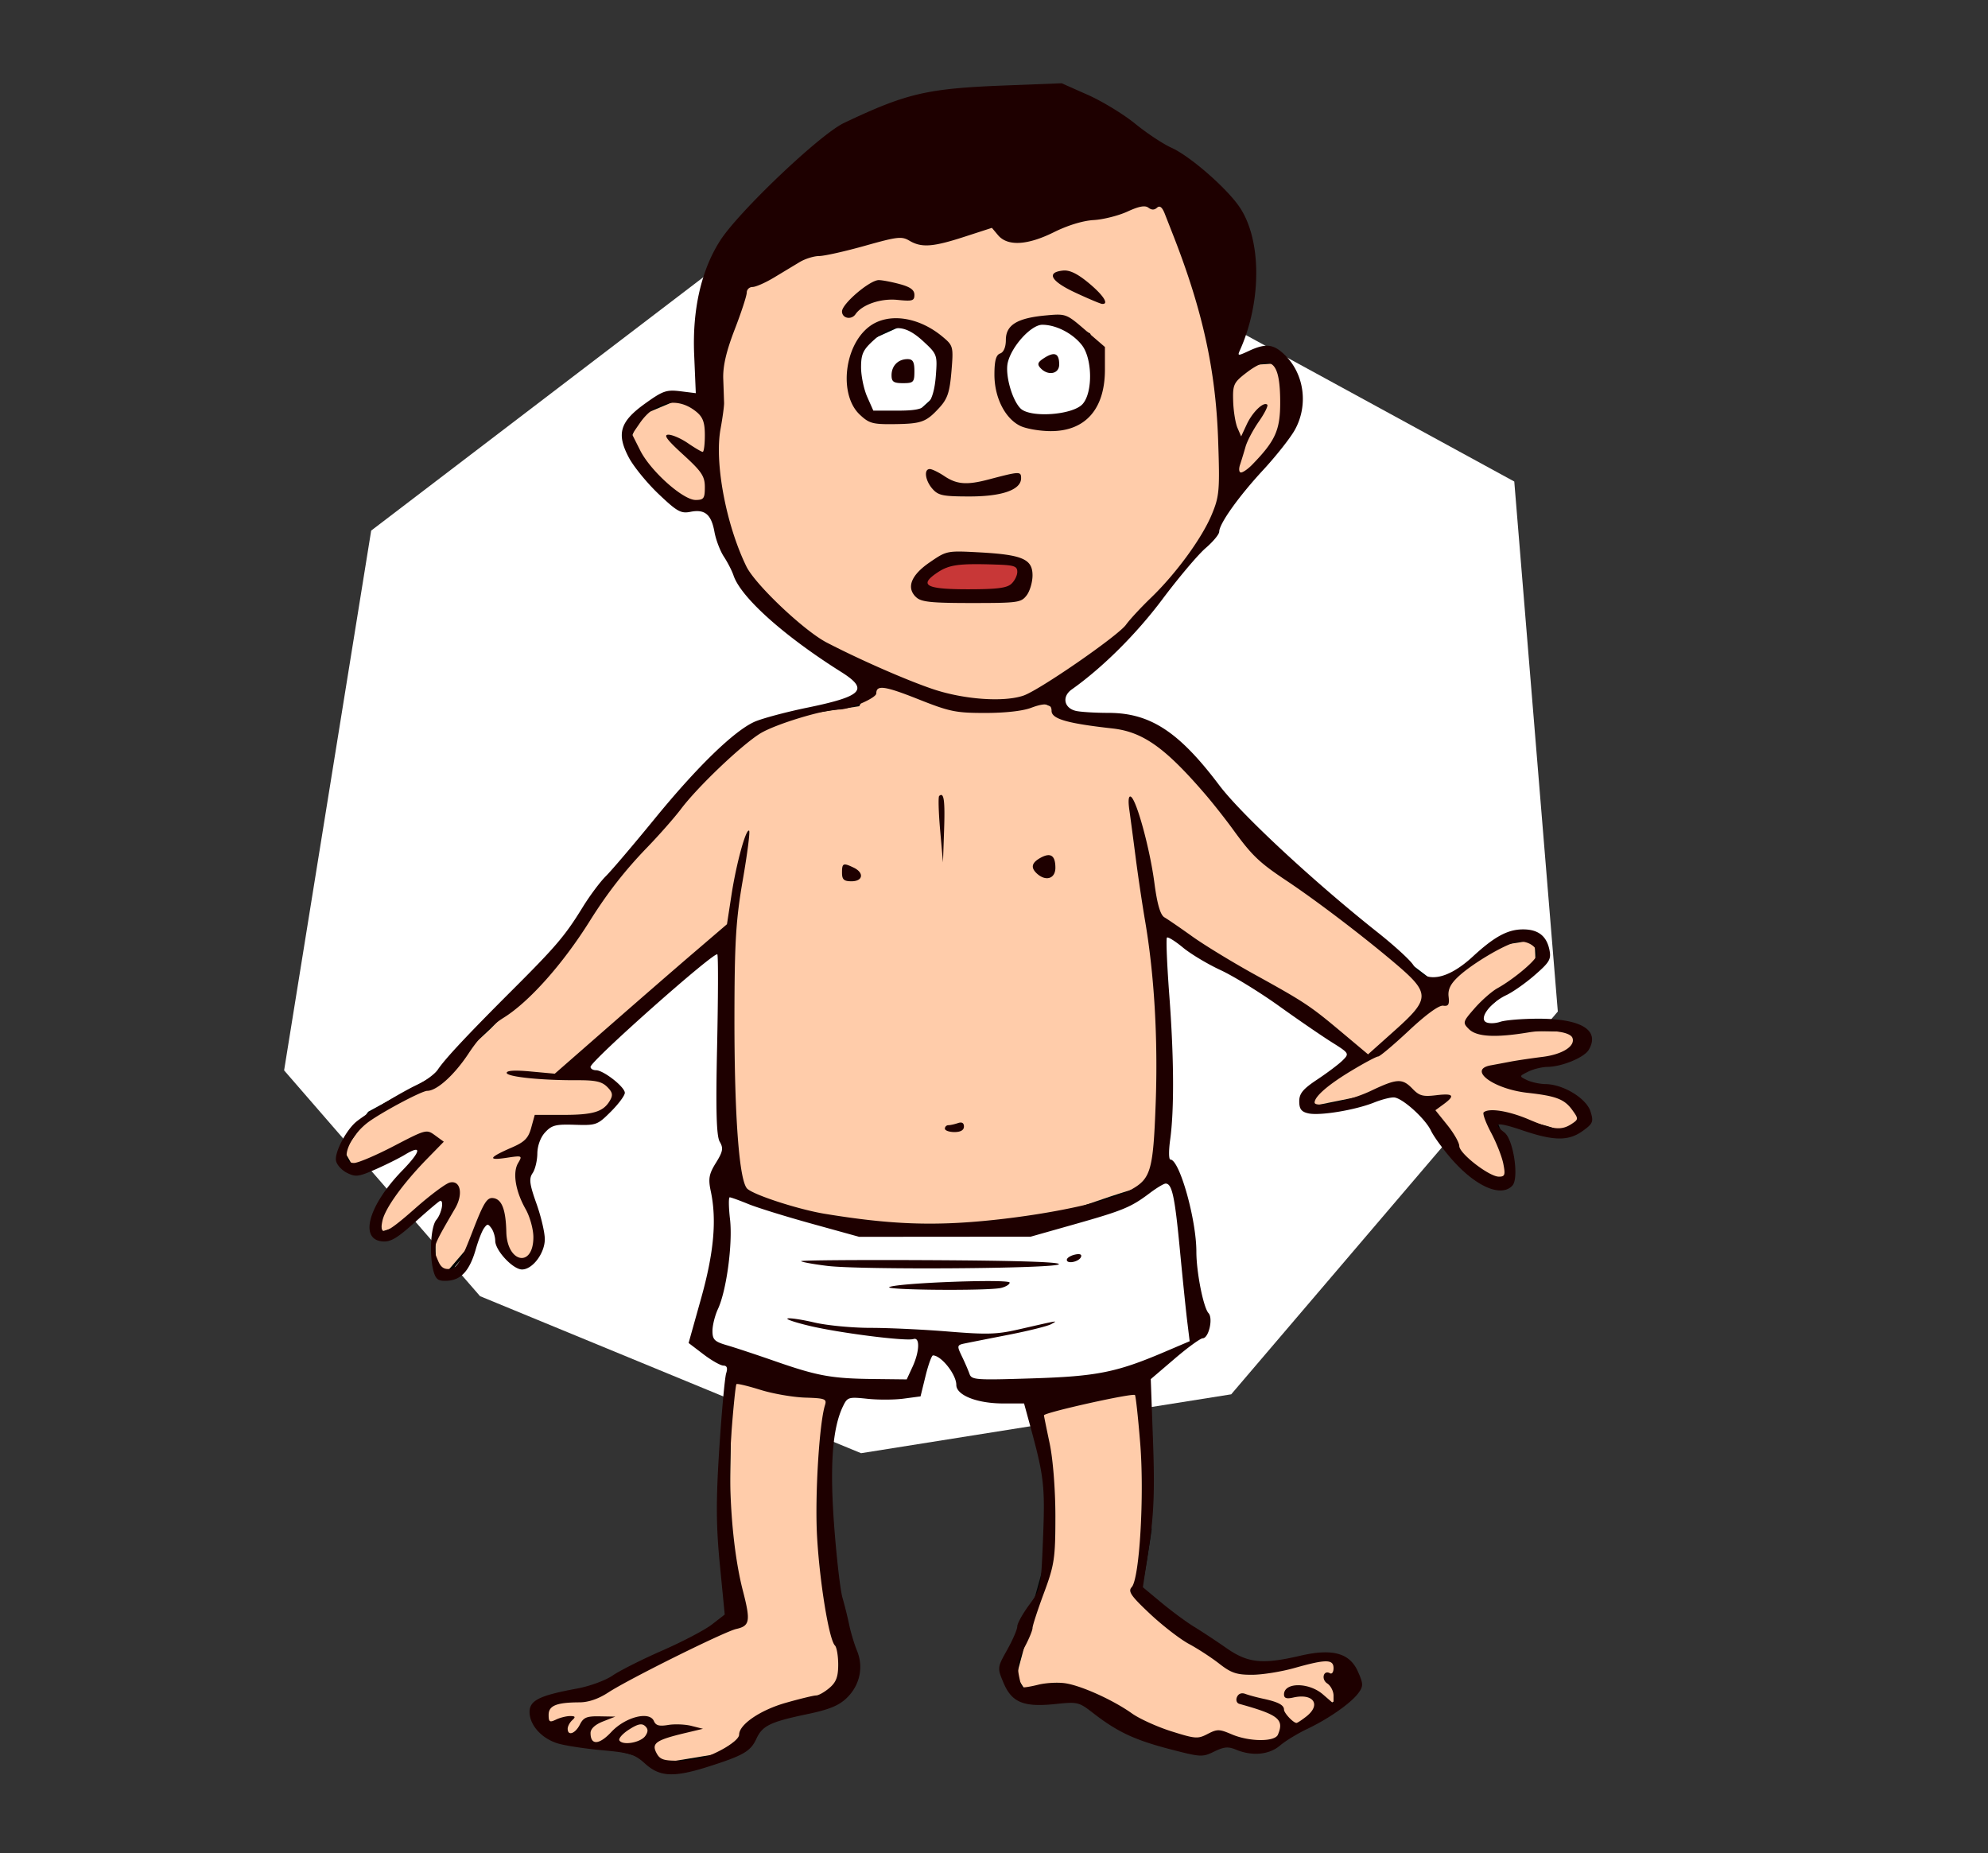 <svg xmlns="http://www.w3.org/2000/svg" version="1.0" viewBox="0 0 728.47 678.95"><rect x="0" y="0" width="728.47" height="678.95" fill="#333333" stroke="none"/><path d="M291.593 75.732l-155.58 118.676-31.907 197.777 71.797 82.727 139.622 57.535 135.63-21.576L570.837 370.62 554.88 176.43 403.29 93.716l-111.697-17.98z" fill="#fff" fill-rule="evenodd"/><path transform="matrix(1.016 0 0 1.016 1.378 -39.608)" d="M364.68 643.535l6.7-24.886 6.7-24.249s.639-25.524-.637-25.524c-1.277 0-6.062-25.525-6.062-25.525l39.562-5.424 2.553 52.645s-3.19 22.972-4.467 22.972c-1.276 0 37.33 27.757 37.33 27.757s36.691-5.104 35.415-4.466c-1.276.638 1.276 14.038 1.276 14.038l-27.758 18.824-15.634-2.233-25.843-1.914s-27.758-18.186-29.034-17.23c-1.276.958-15.634 2.234-15.634 2.234zM300.87 542.713s-38.287-8.295-38.606-7.019c-.32 1.276-1.277 70.511-1.277 70.511l2.872 15.634-49.773 28.077-20.1 4.148 3.828 11.167 16.591 2.871 25.844 6.7 17.548-2.871 14.038-10.21 28.077-11.805 6.062-11.167s-8.614-40.201-8.933-37.968c-.32 2.234-.958-33.82-.958-33.82zM348.409 293.85l-17.23-4.467-17.867-5.743-5.104 9.572-27.44 4.148-20.419 10.848-35.82 39.562-21.61 33.82-27.758 28.077-18.186 16.91-25.205 13.72-9.572 13.719 3.829 6.7 21.696-9.253 6.062-.638-19.782 25.206 2.234 7.657 6.7-2.233 18.186-13.4s-5.424 14.995-5.743 16.59c-.319 1.596 0 9.89 0 9.89l4.467 3.83 7.657-8.934 7.977-13.72 7.976 17.549 6.381.319 3.829-7.338-6.381-18.825 6.38-22.653 16.91-2.233 7.658-4.148 3.51-5.424-7.658-6.7-7.338-1.595 55.197-49.454 1.276 94.122 45.944 12.443s59.982 2.233 59.344.957c-.638-1.276 44.987-17.23 44.987-15.634 0 1.595 4.148-7.976 4.148-7.976l-1.596-83.912 13.082 3.19 59.982 40.84-18.186 15.634.957 3.51 28.396-5.744s16.272 8.615 15.953 9.89c-.32 1.277 16.91 21.697 16.91 21.697l9.571.957v-10.529l-5.424-13.081s22.653 3.828 22.334 5.424c-.319 1.595 11.486-3.51 11.486-3.51l-9.89-10.529-21.058-5.424 27.758-9.252 1.276-7.658-35.096-.638c-.957.638-2.553-4.786-2.553-4.786l21.377-18.824s0-10.21-1.276-9.252c-1.276.957-12.443 2.233-12.443 2.233l-22.334 14.996-26.8-20.42s-47.221-42.434-47.221-41.158c0 1.276-27.439-31.268-27.439-31.268l-31.905-5.743-8.934-3.828z" fill="#fca" stroke="#000"/><path transform="matrix(1.016 0 0 1.016 1.378 -39.608)" d="M333.413 125.708l-13.081-4.148-22.653 6.7-26.163 7.658s-13.72 21.695-13.72 22.972c0 1.276-1.914 29.353-1.914 29.353l-10.847-6.381-15.953 6.7-4.148 10.529L237.696 216l8.615 5.104s13.081-1.914 11.805-.957c-1.276.957 8.295 27.439 8.295 27.439l18.506 18.824 18.505 11.805 24.886 8.615 18.824 6.062 21.058-.32 20.739-12.761 23.61-21.377 15.952-18.824 10.21-15.953 5.743-9.89 12.443-10.849 7.339-14.995-3.51-18.506-19.143 1.277-19.782-58.707-12.124-2.871-40.2 14.677-13.082-7.658z" fill="#fca" stroke="#000"/><path transform="matrix(1.016 0 0 1.016 1.378 -39.608)" d="M313.367 160.732l12.408-5.64s12.409 7.445 12.183 8.348c-.225.902 1.128 16.018 1.128 16.018l-12.408 11.28-16.018-2.03-4.061-11.055.902-11.055zM374.055 154.19c-.902.225-10.152 4.963-10.152 4.963s-3.61 15.341-3.835 16.244c-.226.902 7.219 14.439 7.219 14.439l10.378 1.128 14.439-5.64 3.61-15.116-4.287-10.604-9.25-4.737z" fill="#fff" stroke="#000"/><path transform="matrix(1.016 0 0 1.016 1.378 -39.608)" d="M346.306 241.274c-.903-.677-9.476 3.158-10.604 3.158-1.128 0-6.317 9.025-6.317 9.025l11.506 1.579 18.951-1.354 6.543-5.189 2.256-6.091z" fill="#c83737" stroke="#000"/><path d="M236.427 646.23c-3.867-3.486-5.599-4.028-15.735-4.946-6.27-.567-13.557-1.687-16.196-2.468-5.976-1.774-10.444-6.72-10.444-11.554 0-4.242 3.63-6.042 17.41-8.584 4.636-.856 10.445-2.983 13.083-4.809 2.611-1.787 10.793-5.903 18.193-9.138 7.4-3.247 15.568-7.527 18.137-9.528l4.692-3.637-1.788-18.264c-1.396-14.336-1.438-23.512-.195-42.757.88-13.48 2.01-25.778 2.5-27.339.627-1.95.306-2.845-1.006-2.857-1.047-.013-4.342-1.876-7.33-4.154l-5.418-4.128 4.566-16.3c4.705-16.791 5.794-28.824 3.546-39.372-.963-4.518-.642-6.268 1.9-10.346 2.554-4.103 2.792-5.375 1.395-7.716-1.214-2.052-1.48-11.416-.963-34.953.377-17.698.433-32.852.098-33.683-.629-1.598-46.48 39.045-46.48 41.197 0 .68.893 1.233 1.996 1.233 2.75 0 10.57 6.13 10.57 8.282 0 .982-2.29 4.066-5.097 6.873-4.942 4.934-5.375 5.085-13.208 4.833-7.05-.226-8.461.139-10.904 2.782-1.69 1.812-2.82 4.921-2.849 7.766-.028 2.605-.81 5.84-1.745 7.187-1.368 1.989-1.117 4.04 1.396 11.076 1.704 4.758 3.086 10.649 3.086 13.103 0 5.136-4.482 11.102-8.35 11.102-3.295 0-9.787-6.923-9.815-10.485-.014-1.498-.642-3.587-1.396-4.62-1.229-1.686-1.522-1.686-2.723 0-.754 1.033-2.108 4.507-3.016 7.716-2.206 7.704-5.291 11.178-10.238 11.517-3.25.214-4.25-.352-5.059-2.87-1.804-5.65-1.31-16.853.855-19.433 1.87-2.228 2.868-6.999 1.463-6.999-.322 0-4.398 3.436-9.057 7.64-6.89 6.206-9.193 7.553-12.329 7.238-8.4-.881-4.827-13.33 7.443-25.954 6.912-7.112 7.333-9.654.96-5.803-2.135 1.297-6.998 3.713-10.806 5.388-6.256 2.73-7.263 2.857-10.471 1.233-1.952-.982-3.744-2.996-3.981-4.48-.505-3.148 3.886-11.43 7.614-14.362 4.396-3.45 16.573-10.813 22.287-13.48 2.99-1.385 6.324-3.852 7.409-5.464 2.706-4.027 10.839-12.712 27.384-29.239 16-15.972 19.282-19.837 25.746-30.334 2.555-4.154 6.367-9.251 8.461-11.328 2.095-2.077 10.15-11.542 17.9-21.033 15.484-18.968 28.985-32.084 36.511-35.495 2.695-1.208 11.38-3.55 19.31-5.185 20.455-4.204 22.758-6.646 12.454-13.128-20.957-13.191-36.693-27.289-39.401-35.332-.573-1.711-2.164-4.808-3.533-6.885-1.368-2.076-2.918-6.155-3.448-9.05-1.16-6.444-3.519-8.42-8.797-7.375-3.504.692-4.886-.076-11.644-6.495-4.23-4.015-9.117-9.994-10.89-13.305-4.664-8.773-3.365-13.216 5.864-19.836 6.548-4.708 7.846-5.16 12.957-4.544l5.668.705-.6-14.173c-.698-16.426 2.597-30.9 9.508-41.7 6.786-10.61 36.581-38.931 45.363-43.11 22.912-10.888 30.396-12.637 58.753-13.745l21.041-.818 9.592 4.254c5.278 2.341 13.083 7.1 17.356 10.573 4.258 3.474 10.262 7.452 13.333 8.824 6.646 2.995 19.757 14.361 24.7 21.41 8.28 11.831 8.447 34.69.377 52.676-.992 2.215-.838 2.228 3.28.314 6.102-2.844 9.006-2.53 13.083 1.448 7.19 6.973 8.74 18.44 3.742 27.464-1.647 2.983-6.855 9.566-11.56 14.664-9.02 9.73-16.169 19.761-16.169 22.669 0 .956-2.262 3.688-5.04 6.067-2.765 2.391-9.913 10.85-15.875 18.817-9.467 12.624-21.823 24.922-33.147 32.94-3.63 2.58-2.834 6.784 1.494 7.829 1.648.402 7.107.742 12.106.742 15.19.038 25.718 6.923 40.434 26.458 8.043 10.686 34.668 35.42 58.07 53.96 6.198 4.908 12.118 10.333 13.138 12.07 4.035 6.797 12.217 5.576 21.78-3.247 7.917-7.3 12.776-9.919 18.403-9.919 5.417 0 8.503 2.342 9.578 7.238.796 3.663.223 4.682-5.236 9.44-3.35 2.945-8.098 6.28-10.527 7.426-5.795 2.744-10.067 8.408-7.442 9.88 1.033.567 3.379.517 5.222-.112 1.843-.63 8.168-1.146 14.074-1.146 15.735.013 22.59 4.267 18.36 11.416-1.676 2.82-9.816 6.18-15.135 6.243-2.01.026-5.18.806-7.037 1.737-3.379 1.687-3.379 1.687-.447 3.097 1.62.78 4.705 1.447 6.87 1.472 6.45.089 14.87 5.224 16.391 9.994 1.2 3.776.936 4.444-2.778 7.125-5.264 3.788-10.528 3.75-22.089-.164-9.298-3.16-11.435-2.908-6.646.793 3.282 2.53 5.404 16.715 2.905 19.434-4.091 4.443-13.418.39-22.228-9.667-3.156-3.612-6.59-8.307-7.61-10.46-2.08-4.354-10.15-11.705-13.362-12.158-1.144-.164-4.495.667-7.441 1.837-6.982 2.795-19.952 4.934-24.155 3.978-2.527-.567-3.31-1.599-3.31-4.393 0-2.895 1.383-4.544 6.66-8.043 3.659-2.43 7.82-5.563 9.23-6.96 2.527-2.518 2.457-2.631-4.063-6.722-3.63-2.29-12.343-8.257-19.338-13.279-6.995-5.01-16.6-10.9-21.32-13.09-4.733-2.19-10.933-5.903-13.78-8.257-2.835-2.354-5.488-4.003-5.865-3.65-.377.34.014 9.868.866 21.183 1.717 22.82 1.829 41.927.307 52.903-.559 3.977-.517 7.237.084 7.237 3.337 0 9.522 21.914 9.522 33.77 0 7.452 2.569 20.454 4.454 22.506 1.745 1.913.084 9.163-2.122 9.213-.894.026-5.543 3.411-10.332 7.515l-8.713 7.451.838 23.021c.628 17.685.307 26.52-1.452 38.126l-2.276 15.104 6.813 5.664c3.742 3.11 9.118 7.074 11.952 8.81 2.834 1.725 8.21 5.275 11.924 7.868 7.79 5.425 13.11 5.978 26.793 2.794 11.952-2.794 18.29-1.083 21.32 5.752 1.997 4.481 2.011 5.375.196 7.854-2.736 3.713-10.82 9.39-18.737 13.154-3.547 1.686-8.056 4.43-10.011 6.104-3.951 3.373-10.109 3.965-16.015 1.548-3.002-1.246-4.426-1.12-8.112.667-4.328 2.102-4.887 2.065-16.475-.956-12.734-3.336-19.045-6.306-27.84-13.128-5.265-4.091-5.697-4.192-13.893-3.336-11.589 1.209-15.917-.554-18.961-7.728-2.332-5.513-2.318-5.639 1.34-12.159 2.025-3.625 3.686-7.464 3.686-8.559 0-1.082 1.97-4.632 4.357-7.88 4.272-5.814 4.356-6.268 5.096-24.833.74-18.868.335-22.266-4.817-41.109l-2.15-7.866h-7.666c-9.55 0-17.16-3.009-17.16-6.785 0-3.826-5.472-10.749-8.544-10.824-.475-.013-1.703 3.36-2.723 7.501l-1.843 7.515-6.143.818c-3.365.466-9.369.49-13.348.063-6.883-.73-7.302-.592-8.894 2.68-3.895 7.993-4.915 21.625-3.281 43.652.88 11.806 2.248 23.726 3.044 26.495.81 2.77 1.927 7.3 2.499 10.07.572 2.769 1.871 7.06 2.89 9.54 2.43 5.967.95 12.612-3.84 17.22-2.848 2.743-6.394 4.203-14.269 5.852-13.753 2.882-16.587 4.242-18.82 9.088-2.137 4.581-4.678 6.067-17.482 10.145-12.72 4.053-17.871 3.839-23.247-1.02zm22.745-2.693c6.422-2.53 11.672-6.118 11.672-7.98 0-3.714 7.791-9.025 17.146-11.668 5.194-1.473 10.178-2.681 11.072-2.681.893 0 3.086-1.234 4.859-2.744 2.471-2.09 3.225-4.091 3.225-8.56 0-3.196-.545-6.356-1.2-7.01-2.179-2.14-5.641-23.45-6.563-40.215-.796-14.639.81-41.084 2.918-47.83.712-2.29.042-2.543-7.302-2.77-4.454-.15-11.812-1.422-16.35-2.844-4.538-1.41-8.489-2.366-8.782-2.102-.293.264-1.103 8.056-1.801 17.307-1.466 19.434.21 43.072 4.119 58.277 2.918 11.278 2.61 13.002-2.402 14.135-4.384.994-39.36 18.352-46.899 23.273-3.602 2.354-7.246 3.6-10.541 3.612-8.406.026-11.31 1.209-11.31 4.582 0 2.618.377 2.857 2.709 1.737 1.48-.717 3.811-1.296 5.166-1.296 1.913 0 2.094.327.782 1.51-.922.83-1.676 2.24-1.676 3.147 0 2.756 2.765 1.812 4.454-1.51 1.327-2.644 2.5-3.135 7.288-3.047l5.711.101-4.538 1.787c-2.876 1.133-4.537 2.681-4.537 4.23 0 4.556 3.155 4.392 7.609-.378 5.11-5.488 14.004-7.779 15.61-4.003.698 1.637 1.954 1.976 5.25 1.423 2.387-.39 6.227-.24 8.53.352l4.19 1.057-6.284 1.498c-10.765 2.555-12.58 3.751-10.835 7.2 1.285 2.53 2.528 2.995 8.112 2.995 3.63 0 8.392-.717 10.598-1.585zm-22.703-7.502c1.09-1.574 1.061-2.568-.097-3.625-1.215-1.083-2.667-.768-5.92 1.321-2.374 1.523-3.938 3.323-3.463 4.003 1.298 1.9 7.79.73 9.48-1.7zm214.85-.592c6.424 2.757 15.806 2.832 16.951.139 2.374-5.601.251-7.3-14.144-11.29-.95-.265-1.34-1.373-.865-2.48.544-1.272 1.69-1.7 3.113-1.158 1.243.465 4.23 1.271 6.646 1.787 5.348 1.158 7.484 2.29 7.484 3.965 0 1.246 3.407 4.871 4.58 4.871.32 0 1.94-1.057 3.588-2.354 5.557-4.342 2.61-8.622-4.79-6.948-2.443.554-3.378.24-3.378-1.132 0-4.494 9.061-4.507 14.241-.038l3.91 3.386v-2.92c0-1.612-1.033-3.626-2.304-4.456-2.332-1.536-1.382-5.073 1.005-3.739.726.403 1.299-.44 1.299-1.862 0-3.31-2.75-3.323-14.186-.101-4.859 1.384-11.91 2.517-15.651 2.517-5.697.025-7.68-.654-12.05-4.065-2.89-2.253-7.888-5.513-11.114-7.238-3.225-1.737-9.648-6.696-14.27-11.038-6.994-6.57-8.125-8.22-6.687-9.768 2.876-3.134 4.677-33.67 3.1-52.877-.768-9.377-1.62-17.256-1.913-17.508-.922-.806-33.342 6.432-33.342 7.439 0 .251.95 4.896 2.094 10.32 1.215 5.703 2.095 16.955 2.095 26.672 0 15.331-.363 17.798-4.189 28.081-2.304 6.193-4.189 11.983-4.189 12.852 0 .868-1.312 4.04-2.932 7.06-2.024 3.79-2.694 6.823-2.15 9.831.433 2.392 1.005 4.544 1.27 4.783.266.252 2.89-.15 5.837-.881 2.946-.743 7.567-.97 10.276-.503 6.032 1.02 17.397 6.205 24.14 11.013 2.765 1.964 9.258 4.909 14.438 6.545 8.81 2.77 9.675 2.845 13.278.97 3.532-1.826 4.258-1.813 8.81.125zm-116.96-134.59c2.61-5.627 2.806-11.052.362-10.234-2.625.881-26.947-2.19-37.949-4.795-5.32-1.259-8.992-2.493-8.154-2.744.838-.252 5.278.415 9.871 1.498 4.608 1.07 13.823 1.95 20.497 1.95 6.66 0 19.505.605 28.525 1.347 13.99 1.146 17.718 1.045 25.37-.692 15.735-3.587 14.813-3.436 12.328-2.026-1.229.704-8.14 2.429-15.359 3.851-7.218 1.41-14.534 2.857-16.238 3.21-2.96.604-3.016.843-1.159 4.707 1.09 2.24 2.332 5.136 2.793 6.445.782 2.228 2.15 2.328 22.786 1.674 23.806-.743 31.024-2.178 48.505-9.617l9.397-4.002-.88-7.175c-.489-3.94-1.717-15.947-2.737-26.671-1.843-19.283-2.848-23.915-5.194-23.915-.656 0-3.253 1.56-5.78 3.461-6.897 5.199-9.704 6.37-27.408 11.391l-16.28 4.607-31.415.025-31.415.025-17.383-4.808c-9.55-2.643-20.05-5.89-23.303-7.237-3.267-1.334-6.297-2.43-6.743-2.43-.447 0-.405 3.626.111 8.069 1.006 8.949-1.284 26.067-4.412 32.814-1.117 2.391-2.024 6.016-2.024 8.068 0 3.184.754 3.927 5.236 5.236 2.89.83 10.862 3.474 17.732 5.865 15.54 5.413 20.664 6.344 36.008 6.52l12.203.139 2.108-4.557zm-8.364-29.328c4.314-1.548 43.981-2.97 43.981-1.586 0 .655-1.41 1.536-3.142 1.951-4.747 1.145-44.078.793-40.839-.365zm-22.842-7.703c-4.9-.604-9.215-1.372-9.606-1.724-.377-.353 21.013-.517 47.57-.378 32.154.176 47.792.68 46.87 1.523-1.759 1.598-72.59 2.077-84.834.579zm87.766-2.228c0-.667 1.299-1.51 2.877-1.888 1.829-.428 2.68-.138 2.331.806-.67 1.8-5.208 2.756-5.208 1.082zm-217.908-10.032c4.203-10.912 5.417-12.876 7.721-12.586 3.156.402 4.608 4.153 4.803 12.423.28 11.39 9.913 13.216 9.913 1.888 0-2.883-1.27-7.49-2.82-10.233-3.742-6.596-4.859-13.405-2.779-16.904 1.634-2.77 1.564-2.807-4.398-1.914-6.939 1.032-6.297-.15 2.08-3.788 4.72-2.04 6.074-3.424 7.121-7.238l1.299-4.72h10.318c11.1 0 14.772-1.107 17.187-5.173 1.23-2.064 1.034-3.096-.949-5.072-1.969-1.964-4.272-2.48-10.932-2.455-13.334.063-25.9-1.246-25.9-2.693 0-.869 3.016-1.045 8.81-.504l8.81.806 19.784-17.307c10.891-9.528 25.077-21.851 31.555-27.39l11.756-10.069 1.648-10.698c1.787-11.63 5.347-24.57 6.478-23.55.377.34-.67 8.483-2.331 18.062-2.542 14.626-3.03 22.832-3.058 50.8-.014 36.2 1.773 59.788 4.761 62.355 2.778 2.392 18.877 7.578 28.371 9.138 24.085 3.953 40.03 4.544 61.56 2.278 22.158-2.328 43.017-6.897 50.529-11.063 7.4-4.104 8.224-6.999 9.145-31.87.852-23.4-.516-47-3.895-66.71-1.061-6.23-2.625-16.716-3.463-23.286-.852-6.583-1.885-14.424-2.318-17.445-.474-3.374-.251-5.199.573-4.733 2.094 1.17 6.98 19.057 8.628 31.618 1.02 7.754 2.179 11.719 3.673 12.587 1.2.692 5.766 3.826 10.15 6.96 4.384 3.147 14.549 9.34 22.563 13.783 18.695 10.321 20.622 11.605 32.239 21.347l9.662 8.106 9.731-8.697c13.11-11.719 13.125-13.67.224-24.62-11.854-10.057-29.056-23.147-40.058-30.46-9.746-6.495-12.482-9.113-19.31-18.515-2.764-3.814-7.4-9.692-10.304-13.066-14.646-17.03-22.8-22.807-33.956-24.053-16.629-1.85-22.298-3.5-22.298-6.444 0-2.732-2.29-3.072-7.483-1.12-3.086 1.17-9.48 1.887-16.839 1.887-10.779 0-12.999-.453-24.587-5.06-12.315-4.883-15.317-5.286-15.317-2.089 0 1.674-9.76 5.89-13.64 5.89-5.697 0-23.443 5.4-28.93 8.799-6.898 4.292-22.913 19.547-29.042 27.704-2.346 3.108-7.833 9.339-12.175 13.845-8.266 8.534-14.786 16.879-21.265 27.238-9.801 15.633-22.074 29.428-31.387 35.268-5.124 3.21-8.963 7.112-12.929 13.116-5.205 7.904-11.655 13.744-15.185 13.744-1.823 0-14.69 6.734-20.791 10.888-7.8 5.3-11.78 15.545-6.043 15.545 1.476 0 8.053-2.794 14.617-6.218 11.807-6.142 11.967-6.18 15.11-3.89l3.176 2.317-5.954 6.092c-8.935 9.15-15.49 18.2-16.507 22.782-1.357 6.117 1.077 5.198 12.162-4.607 5.407-4.77 11.044-8.974 12.524-9.314 3.903-.92 4.965 4.241 1.936 9.452-8.54 14.702-8.374 14.186-6.234 19.258 1.018 2.417 2.224 3.21 4.437 2.92 2.491-.327 3.932-2.731 8.023-13.342zm173.23-38.037c0-.692.586-1.259 1.284-1.259.712 0 2.276-.352 3.49-.768 1.452-.503 2.206-.062 2.206 1.26 0 1.32-1.214 2.026-3.49 2.026-1.913 0-3.49-.567-3.49-1.259zm-37.699-93.772c0-3.524.433-3.7 4.287-1.85 3.909 1.888 3.42 4.997-.796 4.997-2.793 0-3.49-.63-3.49-3.147zm71.487.378c-2.416-2.19-2.067-3.965 1.173-5.79 3.755-2.102 5.529-.944 5.529 3.6 0 3.977-3.449 5.11-6.702 2.19zm-35.534-16.01c-.573-6.52-.726-12.134-.35-12.474 1.732-1.561 2.179 1.535 1.802 12.524l-.405 11.806-1.047-11.857zM550.87 426.425c-.503-2.592-2.528-7.728-4.482-11.403-1.969-3.688-3.184-7.036-2.723-7.452 1.885-1.699 9.117-.566 16.531 2.593 8.908 3.802 11.952 4.116 15.736 1.624 2.513-1.661 2.527-1.875.195-5.098-2.89-3.965-5.906-5.123-16.35-6.28-12.552-1.385-22.102-8.497-13.529-10.07 1.731-.315 5.026-.931 7.33-1.372 2.304-.44 7.582-1.22 11.7-1.737 7.275-.906 12.036-3.94 10.919-6.948-.852-2.303-8.6-3.247-16.238-1.989-12.036 1.977-18.85 1.599-21.683-1.22-2.388-2.38-2.304-2.644 2.136-7.716 2.54-2.883 6.283-6.168 8.321-7.288 5.473-3.02 13.306-9.465 14.284-11.756 1.256-2.958-3.24-6.08-7.386-5.148-4.552 1.02-16.42 8.093-21.32 12.725-2.821 2.643-3.812 4.708-3.491 7.313.335 2.87-.084 3.562-1.997 3.273-1.508-.227-6.269 3.235-12.552 9.125-5.57 5.211-10.64 9.49-11.267 9.49-.629 0-5.027 2.342-9.788 5.212-8.447 5.072-13.446 9.39-13.501 11.63-.07 2.152 12.691-.478 20.608-4.242 9.648-4.582 11.505-4.67 15.289-.755 2.485 2.58 3.811 2.933 8.628 2.354 6.395-.768 7.107.1 2.723 3.31l-2.988 2.177 4.384 5.45c2.402 2.996 4.37 6.445 4.37 7.666 0 2.744 10.905 11.19 14.479 11.227 2.234.026 2.471-.629 1.662-4.695zm-175.813-171.57c5.85-2.002 34.543-21.839 37.517-25.917 1.424-1.976 5.543-6.42 9.145-9.88 9.16-8.824 18.626-21.75 22.256-30.41 2.848-6.785 3.03-8.912 2.387-27.49-.88-25.526-5.668-47.39-16.433-74.891-.95-2.43-2.346-5.992-3.114-7.943-.95-2.429-1.843-3.121-2.834-2.228-.991.894-1.983.894-3.184-.012-1.228-.919-3.462-.504-7.693 1.447-3.28 1.498-8.824 2.895-12.328 3.097-3.952.226-9.48 1.913-14.605 4.455-9.732 4.834-17.006 5.211-20.468 1.07l-2.234-2.668-10.095 3.272c-11.533 3.751-15.708 4.053-20.134 1.435-2.82-1.674-4.384-1.497-16.35 1.876-7.274 2.039-14.8 3.726-16.726 3.738-1.913.013-5.124 1.007-7.135 2.215-2.01 1.209-6.24 3.764-9.396 5.664-3.156 1.901-6.702 3.462-7.875 3.462-1.159 0-2.122.919-2.122 2.051 0 1.133-1.983 7.213-4.426 13.531-3.1 8.03-4.357 13.468-4.189 18.088.14 3.637.265 7.602.307 8.81.028 1.209-.558 5.5-1.298 9.541-2.262 12.323 1.982 35.004 9.452 50.347 3.211 6.621 21.111 23.576 29.446 27.905 12.287 6.382 29.586 13.947 39.123 17.131 11.295 3.764 25.802 4.783 33.006 2.303zm-39.262-35.961c-3.811-3.436-2.038-8.119 4.86-12.839 6.226-4.28 6.324-4.304 18.15-3.675 15.805.856 19.547 2.467 19.547 8.42 0 2.505-.977 5.803-2.164 7.351-2.052 2.644-3.155 2.795-20.147 2.795-14.73 0-18.389-.378-20.246-2.052zm34.78-4.96c1.215-1.094 2.192-3.07 2.192-4.405 0-2.09-1.117-2.467-8.028-2.68-13.376-.429-16.922.05-21.18 2.894-7.01 4.67-4.315 6.168 11.113 6.168 10.612 0 14.214-.453 15.903-1.976zm-28.874-34.802c-2.68-3.033-3.267-7.275-.99-7.275.809 0 3.238 1.183 5.417 2.643 4.523 3.008 8.21 3.273 16.168 1.17 11.365-2.995 11.868-3.02 11.868-.452 0 4.254-6.995 6.708-19.059 6.683-9.578-.012-11.253-.352-13.404-2.769zm32.128-23.097c-5.571-2.731-9.439-10.409-9.439-18.78 0-5.072.587-7.211 2.094-7.74 1.299-.44 2.095-2.354 2.095-4.972 0-5.437 4.119-7.98 14.423-8.95 7.651-.704 7.679-.691 14.772 5.413l7.107 6.13v8.32c0 14.462-7.219 22.593-19.994 22.505-3.98-.025-8.95-.894-11.058-1.926zm22.87-7.992c3.783-4.217 3.616-16.678-.294-21.637-3.406-4.317-9.466-7.414-14.478-7.414-4.05 0-11.17 7.766-12.636 13.808-1.061 4.38 1.494 13.657 4.65 16.841 3.518 3.55 19.114 2.455 22.758-1.598zm-15.443-13.204c-1.298-1.41-.99-2.177 1.453-3.726 3.77-2.378 5.417-1.636 5.417 2.43 0 3.499-4.133 4.28-6.87 1.296zm-66.208 17.08c-7.721-7.262-5.78-25.236 3.476-32.26 6.87-5.21 18.04-3.662 26.877 3.726 3.91 3.26 3.994 3.625 3.24 12.713-.657 7.728-1.452 10.07-4.566 13.43-4.803 5.186-6.464 5.765-16.769 5.878-7.54.076-8.88-.302-12.258-3.487zm24.824-3.889c1.578-1.573 2.653-5.198 3.044-10.296.6-7.69.489-7.98-4.593-12.675-6.786-6.268-11.533-6.407-18.054-.528-4.007 3.612-4.747 5.16-4.747 10.044 0 3.172 1.02 8.043 2.248 10.824l2.248 5.06h8.713c6.827 0 9.229-.528 11.141-2.429zm-13.18-10.535c0-3.474 2.43-5.916 5.864-5.916 1.941 0 2.513.995 2.513 4.406 0 4.052-.32 4.405-4.188 4.405-3.435 0-4.189-.516-4.189-2.895zm-18.15-23.399c0-2.794 10.178-11.467 13.459-11.467 1.256 0 4.705.655 7.679 1.46 3.895 1.045 5.39 2.14 5.39 3.94 0 2.19-.713 2.404-6.2 1.85-6.101-.629-12.957 1.712-15.372 5.237-1.522 2.227-4.957 1.535-4.957-1.02zm85.588-6.835c-9.062-4.191-10.933-7.489-4.594-8.13 2.443-.24 5.264 1.132 9.41 4.568 5.404 4.494 7.568 7.867 4.887 7.653-.572-.038-4.942-1.875-9.703-4.09zm-135.853 71.242c0-4.015-1.145-5.727-7.972-11.958-5.92-5.4-7.316-7.275-5.376-7.275 1.438 0 4.678 1.41 7.19 3.147 2.528 1.724 4.944 3.147 5.376 3.147.433 0 .782-2.732.782-6.08 0-4.695-.698-6.646-3.141-8.634-6.87-5.602-15.15-3.902-20.748 4.267l-2.765 4.015 2.988 5.94c3.812 7.54 15.652 18.113 20.273 18.113 2.988 0 3.393-.566 3.393-4.682zm200.54-8.22c8.53-8.76 10.29-12.687 10.29-22.807 0-15.154-3.253-17.949-12.566-10.774-4.496 3.474-4.86 4.292-4.664 10.334.112 3.612.824 7.98 1.564 9.717l1.354 3.146 2.053-4.405c2.122-4.544 6.171-8.433 7.512-7.225.418.378-.95 3.134-3.044 6.13-2.094 2.996-4.3 7.15-4.9 9.251a182.555 182.555 0 01-2.025 6.634c-.531 1.56-.363 2.832.349 2.832.726 0 2.555-1.272 4.077-2.832z" fill="#1e0000"/></svg>